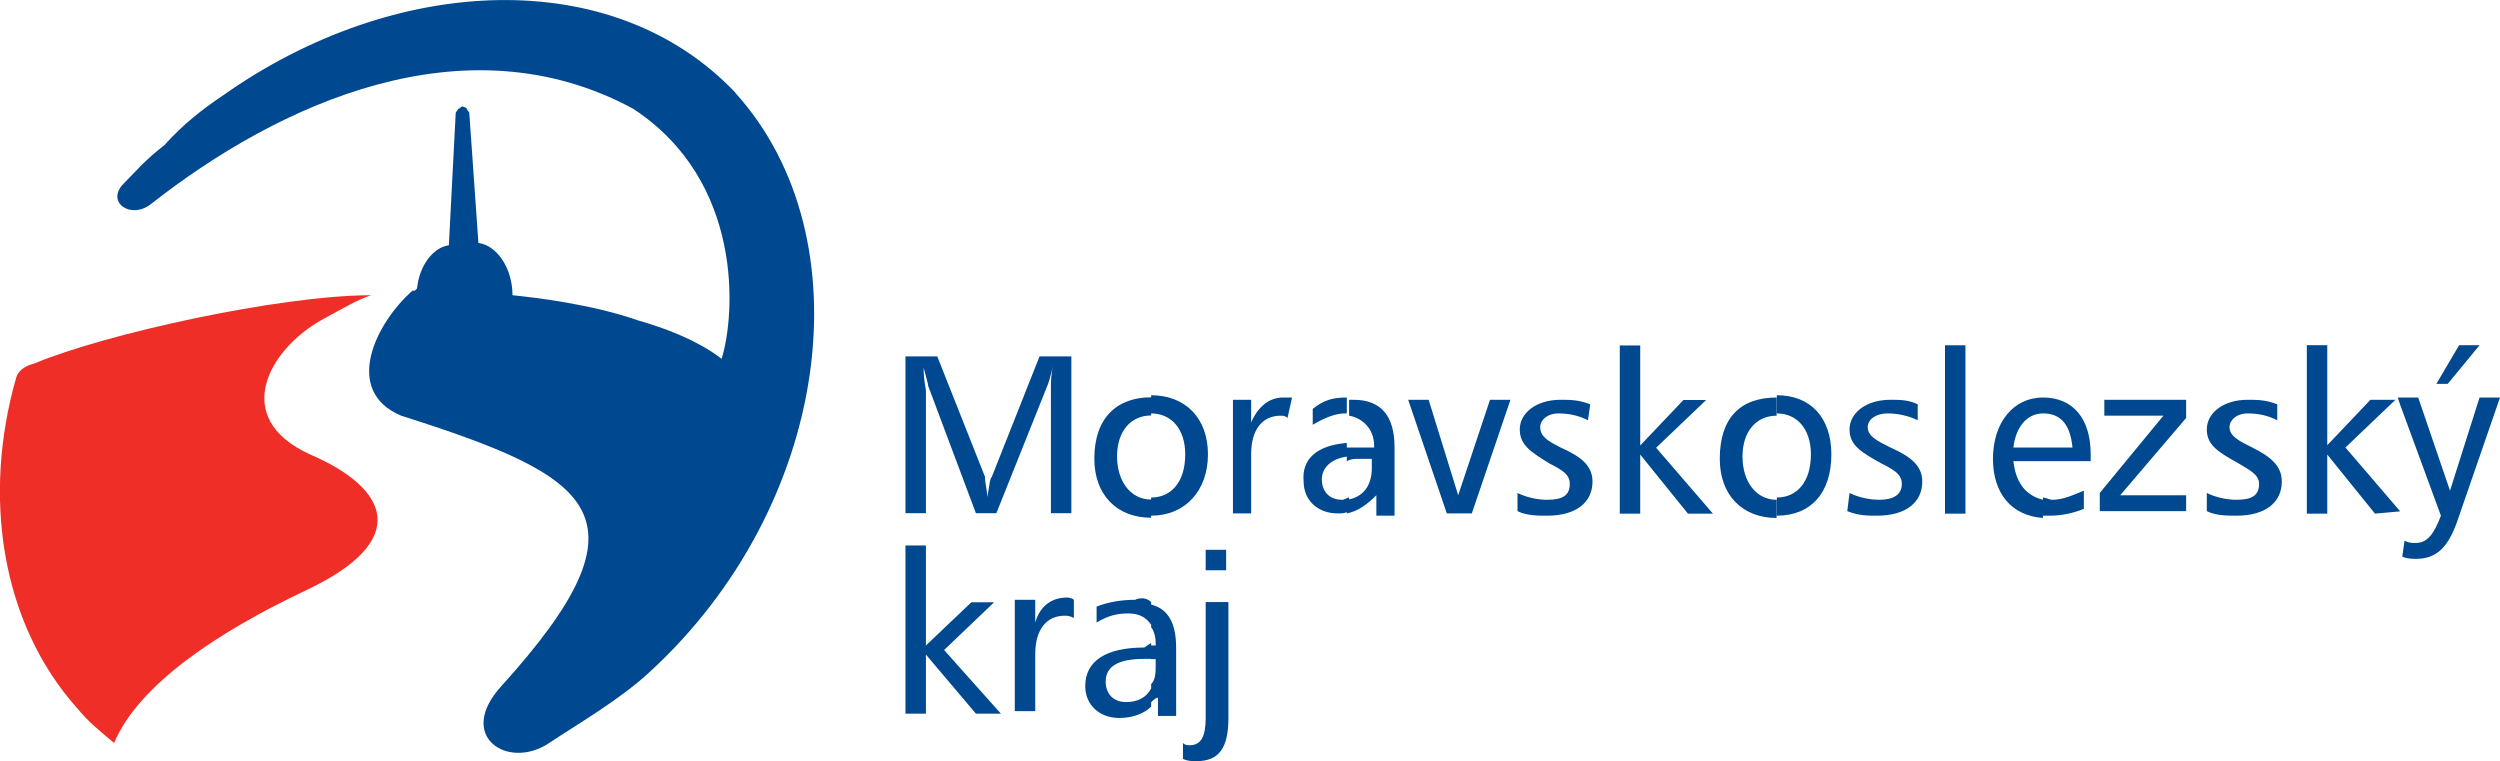 <?xml version="1.0" encoding="UTF-8"?>
<svg id="Vrstva_1" data-name="Vrstva 1" xmlns="http://www.w3.org/2000/svg" viewBox="0 0 110 33.5">
  <defs>
    <style>
      .cls-1 {
        fill: #004990;
      }

      .cls-2 {
        fill: #ee2e27;
      }
    </style>
  </defs>
  <path class="cls-2" d="m16.33,12.99c-.6.2-1.1.5-2.2,1.1-2.3,1.3-4,4.3-.5,5.9,3.5,1.5,4.5,3.8-.2,6-3.8,1.8-7.31,4.1-8.41,6.7-.6-.5-1.1-.9-1.6-1.5C.02,27.4-.78,21.79.72,16.59c.1-.3.4-.5.8-.6,3.1-1.3,10.81-3,14.81-3Z"/>
  <path class="cls-1" d="m32.35,4.08c5.8,6.4,4.2,18.21-3.8,25.52-1.3,1.2-3.2,2.3-4.4,3.1-1.8,1.2-4.1-.3-2.1-2.5,6.8-7.51,4.1-9.21-4.4-11.91-2.6-1.1-1.1-4.1.5-5.5h.1l.1-.1h0c.1-1,.7-1.8,1.4-1.9l.3-5.8c0-.1.1-.1.1-.2.1,0,.1-.1.2-.1h0c.1,0,.2.1.2.1,0,.1.1.1.1.2l.4,5.7c.8.1,1.5,1.1,1.5,2.3h0c1,.1,3.5.4,5.5,1.1,2.1.6,3.2,1.3,3.7,1.7.6-1.9,1-7.81-3.9-11.01-7.41-4-15.61-.2-21.21,4.2-.9.7-2-.1-1.2-.9.5-.5.9-1,1.8-1.7.8-.9,1.7-1.6,2.6-2.2,7.51-5.3,17.11-5.8,22.52-.1Z"/>
  <path class="cls-1" d="m105.6,22.59h.1-.1Zm0-4.8l1.8,4.9c-.3.8-.6,1.2-1.1,1.2-.2,0-.3,0-.5-.1l-.1.7c.2.1.5.1.6.1.9,0,1.4-.5,1.8-1.6l1.9-5.5h-.9l-1.3,4.1-1.4-4.1h-.9l.1.3h0Zm2.6-2.6l-1,1.7h.5l1.4-1.7h-.9Zm-2.6,2.4v.2-.2h0Zm0,4.9l-2.4-2.8,2.2-2.1h-1.1l-1.9,2v-4.4h-.9v7.41h.9v-2.6l2.1,2.6,1.1-.1h0Zm-15.71.2v-.8c.1,0,.3.1.4.1.5,0,.9-.2,1.4-.4v.8c-.5.2-1,.3-1.5.3h-.3Zm0-2.4v-.6h1.3c-.1-1-.5-1.5-1.3-1.5h-.1v-.7h.1c1.3,0,2.1.9,2.1,2.5v.3h-2.1Zm2.7-2.7v.7h2.6l-2.8,3.4v.8h3.8v-.7h-2.9l2.9-3.4v-.8h-3.6Zm7.61.2c-.5-.2-.9-.2-1.3-.2-1.1,0-1.8.6-1.8,1.3s.5,1,1.4,1.5c.5.3.9.5.9.9,0,.5-.3.7-1,.7-.4,0-.9-.1-1.3-.3v.8c.4.2.9.2,1.3.2,1.3,0,2-.6,2-1.5,0-.7-.5-1.1-1.3-1.5-.6-.3-1-.5-1-.9,0-.3.3-.6.8-.6s.9.1,1.3.3v-.7Zm-10.31-.3v.7c-.7,0-1.2.6-1.3,1.5h1.3v.6h-1.3c.1.9.5,1.5,1.3,1.7v.8c-1.4-.1-2.2-1.1-2.2-2.6,0-1.6.9-2.7,2.2-2.7h0Zm-11.71,5.2v-.8c.9,0,1.5-.7,1.5-1.9,0-1.1-.6-1.8-1.5-1.8v-.8c1.5,0,2.4,1,2.4,2.6,0,1.7-.9,2.7-2.4,2.7h0Zm6.2-4.9c-.4-.2-.8-.2-1.2-.2-1.1,0-1.8.6-1.8,1.3s.5,1,1.4,1.5c.6.3.9.5.9.9,0,.5-.4.7-1,.7-.4,0-.9-.1-1.3-.3l-.1.8c.5.2.9.2,1.3.2,1.3,0,2-.6,2-1.5,0-.7-.5-1.1-1.4-1.5-.6-.3-1-.5-1-.9,0-.3.3-.6.9-.6.4,0,.9.1,1.3.3v-.7h0Zm1.2-2.6v7.41h.9v-7.41s-.9,0-.9,0Zm-7.41,2.3v.8c-.9,0-1.5.7-1.5,1.8s.6,1.9,1.5,1.9v.8h0c-1.5,0-2.5-1-2.5-2.6,0-1.8.9-2.7,2.5-2.7h0Zm-18.91,5.1v-.6c.7-.1,1.1-.6,1.1-1.4v-.4h-.6c-.2,0-.3,0-.5.1v-.6h1.2v-.1c0-.7-.5-1.2-1.1-1.3v-.7h.2c1.2,0,1.8.7,1.8,2.1v3h-.8v-.9c-.4.4-.8.7-1.3.8h0Zm2.7-5l1.7,5h1.1l1.7-5h-.9l-1.4,4.2-1.3-4.2h-.9Zm8.01.2c-.5-.2-.9-.2-1.3-.2-1.1,0-1.8.6-1.8,1.3s.5,1,1.3,1.5c.6.3.9.5.9.9,0,.5-.3.7-1,.7-.4,0-.9-.1-1.3-.3v.8c.4.2.9.2,1.3.2,1.3,0,2-.6,2-1.5,0-.7-.5-1.1-1.4-1.5-.6-.3-.9-.5-.9-.9,0-.3.3-.6.8-.6s.9.1,1.3.3l.1-.7h0Zm1.3-2.6v7.41h.9v-2.6l2.1,2.6h1.1l-2.5-2.9,2.2-2.1h-1l-1.9,2v-4.4s-.9,0-.9,0Zm-12.01,2.3v.7h-.1c-.4,0-.9.2-1.4.5v-.7c.5-.4.9-.5,1.5-.5h0Zm0,2v.6c-.7.1-1.1.5-1.1,1s.3.9.9.9c.1,0,.2-.1.3-.1v.6c-.2.1-.3.1-.5.1-.9,0-1.5-.6-1.5-1.4-.1-1,.6-1.6,1.9-1.7h0Zm-8.61,11.41v-.8c.2-.2.2-.5.2-.9v-.2h-.2v-.6h.2v-.1c0-.3-.1-.6-.2-.7v-1c.8.2,1.1.9,1.1,1.9v3h-.8v-.8c-.1,0-.2.1-.3.2h0Zm0-8.21v-.8c.9,0,1.5-.7,1.5-1.9,0-1.1-.6-1.8-1.5-1.8v-.8c1.5,0,2.5,1,2.5,2.6s-1,2.7-2.5,2.7h0Zm6.2-5.2h-.4c-.6,0-1.1.4-1.4,1.1v-1h-.8v5h.8v-2.6c0-1.1.5-1.7,1.3-1.7.1,0,.2,0,.3.1l.2-.9h0Zm-3.8,6.7v.9h.9v-.9h-.9Zm0,2.3v5.1c0,.8-.2,1.2-.7,1.2-.1,0-.2,0-.3-.1v.7c.2.1.4.1.6.1,1,0,1.4-.6,1.4-1.9v-5.1h-1Zm-13.21-10.81v6.9h.9v-5.4c0-.1-.1-.4-.1-1,.1.4.2.7.2.8l2.1,5.6h.9l2.2-5.5c.1-.2.2-.6.3-1-.1.4-.1.7-.1,1.1v5.4h.9v-6.9h-1.4l-2.1,5.3c-.1.1-.1.4-.2.9,0-.3-.1-.6-.1-.9l-2.1-5.3h-1.4Zm10.81,1.8v.8c-.9,0-1.5.7-1.5,1.8s.6,1.9,1.5,1.9v.8h0c-1.5,0-2.5-1-2.5-2.6,0-1.8,1-2.7,2.5-2.7h0Zm0,9.01v1c-.2-.3-.5-.5-1-.5s-.9.1-1.4.4v-.7c.5-.2,1.1-.3,1.7-.3.2-.1.5-.1.7.1h0Zm0,1.8v.7h-.3c-1.1,0-1.7.3-1.7,1,0,.5.3.9.9.9.5,0,.9-.2,1.1-.6v.8c-.3.3-.8.5-1.4.5-.9,0-1.5-.6-1.5-1.4,0-1.1.9-1.7,2.6-1.7l.3-.2h0Zm-10.81-4.2v7.31h.9v-2.6l2.2,2.6h1.1l-2.5-2.8,2.2-2.1h-1l-2,1.9v-4.4h-.9v.1Zm7.41,2.3c-.1-.1-.3-.1-.3-.1-.7,0-1.2.4-1.4,1.1v-1h-.9v4.9h.9v-2.5c0-1.1.5-1.7,1.3-1.7.1,0,.2,0,.4.1v-.8h0Z"/>
</svg>